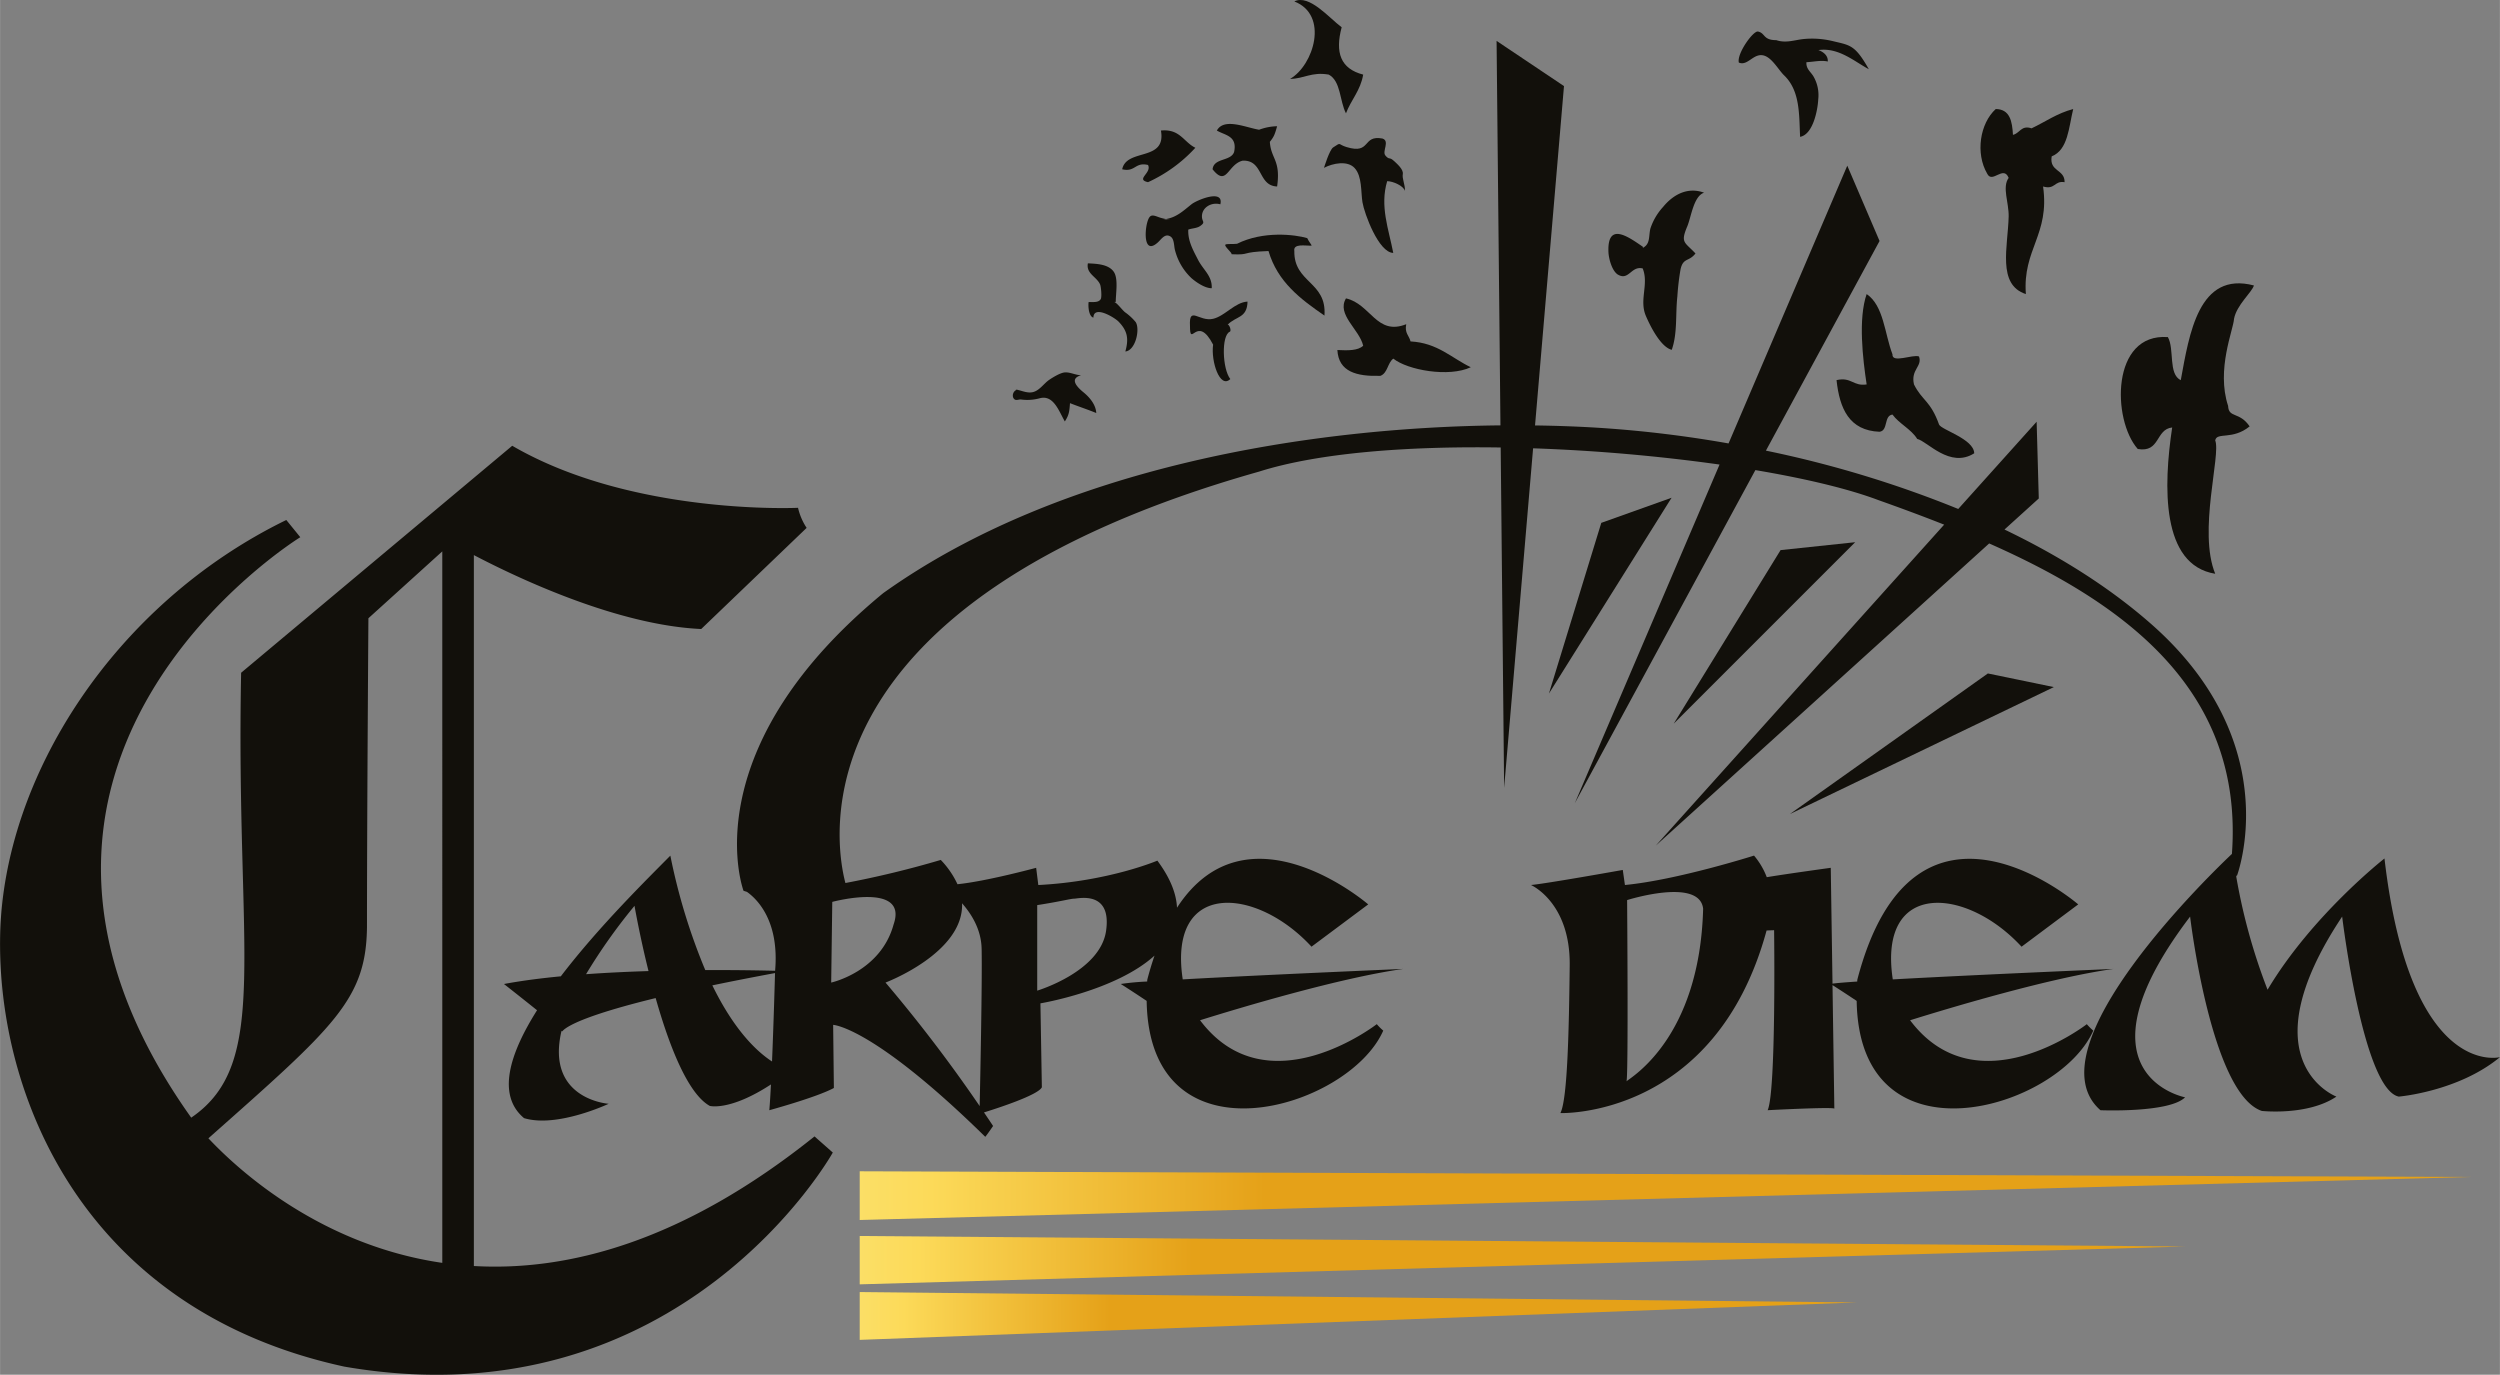 <svg xmlns="http://www.w3.org/2000/svg" xmlns:xlink="http://www.w3.org/1999/xlink" width="25.388cm" height="13.961cm" viewBox="0 0 719.649 395.759">
  <rect x="0" y="0" width="719.649" height="395.759" fill="#808080" stroke="none"/>
  <defs>
    <linearGradient id="a" data-name="Sfumatura senza nome 5" x1="171.767" y1="344.194" x2="364.137" y2="344.194" gradientUnits="userSpaceOnUse">
      <stop offset="0" stop-color="#f8f098"/>
      <stop offset="0.5" stop-color="#fcda59"/>
      <stop offset="1" stop-color="#e5a118"/>
    </linearGradient>
    <linearGradient id="b" x1="185.238" y1="362.769" x2="343.378" y2="362.769" xlink:href="#a"/>
    <linearGradient id="c" x1="200.661" y1="378.83" x2="319.609" y2="378.83" xlink:href="#a"/>
  </defs>
  <g>
    <g>
      <polygon points="247.47 337.183 247.47 351.204 711.597 338.809 247.47 337.183" fill="url(#a)"/>
      <polygon points="247.47 369.729 629.012 358.834 247.47 355.81 247.47 369.729" fill="url(#b)"/>
      <polygon points="247.47 385.714 534.453 374.938 247.47 371.947 247.47 385.714" fill="url(#c)"/>
    </g>
    <g>
      <path d="M435.992,99.219c4.076-.052,6.167-2.091,11.148-1.239,3.507,1.861,3.118,7.618,4.956,11.149,1.471-3.9,4.182-6.554,4.955-11.149-6.511-1.677-8.144-6.33-6.194-13.627-3.582-2.647-9.337-9.612-13.627-7.432,10.047,3.911,5.555,18.425-1.238,22.3" transform="translate(-64.644 -76.504)" fill="#12100b"/>
      <path d="M642.867,127.71c-1.955,2.7.1,7.137,0,11.149-.215,8.652-3.37,19.611,4.955,22.3-.972-12.945,6.911-17.038,4.955-30.969,3.5,1.023,3.209-1.745,6.194-1.239.065-3.782-4.464-2.97-3.717-7.432,4.729-1.88,4.895-8.319,6.194-13.627-4.64,1.21-8.015,3.685-11.992,5.557-2.976-1.014-3.377,1.44-5.351,1.876-.22-3.91-.869-7.388-4.955-7.433-4.561,4.145-5.883,12.73-2.477,18.582,1.466,3.05,4.678-2.537,6.194,1.238" transform="translate(-64.644 -76.504)" fill="#12100b"/>
      <path d="M422.365,122.755c6.013-.231,4.33,7.232,9.91,7.433,1.084-7.664-1.781-7.9-2.091-12.852,1.162-1.471,1.394-2.013,2.091-4.491a15.67,15.67,0,0,0-5.188,1.007c-3.793-.619-10.1-3.544-12.155.232,2.318,1.4,5.968,1.465,4.955,6.194-.982,2.734-5.822,1.61-6.193,4.955,4.133,5.2,4.289-1.426,8.671-2.478" transform="translate(-64.644 -76.504)" fill="#12100b"/>
      <path d="M395.112,123.994c1.184,2.307-3.71,4.14,0,4.955a42.269,42.269,0,0,0,13.627-9.91c-3.356-1.6-4.4-5.506-9.911-4.955,1.613,9.045-9.87,4.995-11.149,11.149,3.79.9,3.644-2.138,7.433-1.239" transform="translate(-64.644 -76.504)" fill="#12100b"/>
      <path d="M445.9,167.351c.722-9.807-8.814-9.355-8.672-18.581-.373-2.253,3.174-1.471,4.955-1.549.078-.232-.774-1.106-1.238-2.168-3.546-1.039-12.679-2.138-20.209,1.627-1.2.15-3-.031-3.328.231-.524.413,1.865,2.26,1.78,2.788,5.719.245,2.168-.62,10.608-.929,2.623,8.937,9.264,13.859,16.1,18.581" transform="translate(-64.644 -76.504)" fill="#12100b"/>
      <path d="M689.94,199.559c-2.531,16.867-3.226,39.593,12.388,42.118-4.994-12.242,1.7-34.221,0-38.4.464-2.478,4.955,0,9.91-4.026-2.942-4.336-6.045-2.317-6.194-5.885-3.476-10.533,1.548-21.988,1.7-25.085.774-4.026,5.11-7.587,5.73-9.6-15.962-4.2-18.608,13.983-21.06,27.253-3.663-1.7-1.766-8.969-3.716-12.388-16.364-1.216-16.094,23.773-8.671,32.208,6.508,1.14,5.071-5.664,9.91-6.194" transform="translate(-64.644 -76.504)" fill="#12100b"/>
      <path d="M601.987,161.157c-2.461,7.12-1.122,18.618,0,26.015-3.91.6-4.374-2.233-8.671-1.239.884,8.2,3.645,14.523,12.387,14.865,2.551-.339,1.166-4.616,3.717-4.955,1.909,2.634,5.4,4.2,7.123,7.02,2.89.619,9.378,8.581,16.413,4.129-.1-4.129-9.393-6.711-10.117-8.259-2.477-6.916-4.892-6.875-7.225-11.561-1.006-4.284,2.477-5.162,1.445-8.053-1.8-.677-7.847,2.068-7.639-.619-2.278-5.979-2.509-14.008-7.433-17.343" transform="translate(-64.644 -76.504)" fill="#12100b"/>
      <path d="M423.759,163.325c-3.613.18-6.516,4.171-9.911,4.955-4.026.929-6.968-3.871-6.658,2.013,0,6.659,2.013-3.561,6.658,5.42-.664,4.855,1.963,12.82,4.956,9.91-2.293-2.885-2.633-12.543-.155-13.626.567-.248-.155-2.168-.62-2.013,2.427-2.529,5.612-1.821,5.73-6.659" transform="translate(-64.644 -76.504)" fill="#12100b"/>
      <path d="M530.441,155.583c3.08,1.794,3.772-2.62,7.075-1.8,1.819,4.506-1.061,9.032.907,13.649,1.311,3.075,4.32,9.006,7.455,9.778,1.692-4.773,1.037-10.266,1.62-15.413a73.661,73.661,0,0,1,.912-7.759c.778-3.452,2.387-2.1,4.3-4.568-3.132-3.339-4.381-3.019-2.361-7.8,1.122-2.66,1.814-8.732,4.844-9.694-4.661-1.707-8.809.441-11.811,4.1a17.142,17.142,0,0,0-3.647,6.208c-.551,2.173.046,4.443-2.168,5.567v-.309c-4.134-2.82-10.281-7.358-9.91,1.532.079,1.912,1.03,5.5,2.78,6.52" transform="translate(-64.644 -76.504)" fill="#12100b"/>
      <path d="M573.117,92.785c2.008,1.027,3.668,4.025,5.109,5.413,4.661,4.488,4.285,11.347,4.607,17.7,3.753-.711,5.069-7.773,5.218-10.8a10.729,10.729,0,0,0-1.163-6.209c-.862-1.736-2.36-2.351-2.243-4.475,2.2-.113,4.2-.64,6.148-.2.141-1.783-1.4-2.836-2.7-3.289,5.845-.844,10.456,3.35,14.517,5.5-4.026-7.123-5.395-6.869-10.53-8.122a25.136,25.136,0,0,0-8.36-.548c-2.651.292-4.959,1.236-7.744.308-3.871,0-3.1-2.013-5.265-2.478-1.371-.293-6.142,6.348-5.52,8.927,2.758,1.209,4.475-3.5,7.929-1.734" transform="translate(-64.644 -76.504)" fill="#12100b"/>
      <path d="M452.29,118.852c-2.725-.833-1.378-1.536-3.877.086-1.075.7-2.641,5.883-2.641,5.883,2.57-1.346,6.772-2.166,8.817.062,2.188,2.38,1.774,6.887,2.255,9.848.518,3.186,4.665,14.522,8.865,14.578-1.342-6.946-3.9-13.453-1.748-20.656,1.646.014,4.717,1.327,5.116,2.826.064-1.9-.865-3.483-.62-4.877.232-1.317-1.63-2.931-2.7-3.9-1.205-1.082-1.181-.068-2.33-1.448-.982-1.182,1.394-4.181-.851-4.877-5.884-1.084-3.175,4.646-10.283,2.47" transform="translate(-64.644 -76.504)" fill="#12100b"/>
      <path d="M356.917,188.618c.146.018.292.049.44.077a1.856,1.856,0,0,1,.179-.077Z" transform="translate(-64.644 -76.504)" fill="#12100b"/>
      <path d="M358.568,191.508a13.429,13.429,0,0,0,5.414-.367c3.946-1.017,5.464,3.718,7.181,6.685,1.235-1.889,1.319-2.937,1.486-5.265,2.478.98,5.112,1.833,7.562,2.845-.123-2.369-1.84-4.461-3.676-5.963-1.64-1.34-4.3-3.893-.686-4.909-1.691-.07-3.125-.913-4.64-.825-1.321.078-3.523,1.438-4.589,2.174-1.412.975-2.628,2.835-4.335,3.411s-3.344-.293-4.928-.6a1.773,1.773,0,0,0-1.019,2.36c.61,1.038,1.354.375,2.23.453" transform="translate(-64.644 -76.504)" fill="#12100b"/>
      <path d="M381.328,158.429c.253.6.544,3.558.167,4.186-.663,1.111-2.366.783-3.488.846-.161,1.286.026,4.1,1.379,4.486.08-3.716,6.113-.01,7.211,1.11,2.713,2.77,2.964,5.095,1.986,8.634,2.927-.271,4.3-6.425,2.974-8.468a15.761,15.761,0,0,0-3.1-2.856c-.938-.812-2.115-2.494-3.046-2.937h.412c0-2.449.789-6.693-.568-8.676-1.539-2.25-5.094-2.32-7.453-2.442-.592,2.994,2.584,3.85,3.528,6.117" transform="translate(-64.644 -76.504)" fill="#12100b"/>
      <path d="M415.93,135.325c1.1-4.518-6.768-1.23-8.28-.031-2.389,1.9-4.274,3.746-7.361,4.269a12.051,12.051,0,0,0,1.843.124h-2.683c.3-.025.565-.078.84-.124a12.536,12.536,0,0,1-2.492-.69c-1.554-.561-2.27-.606-2.9,1.629-.813,2.909-.921,9.387,3.052,5.781.988-.895,2.035-2.684,3.618-1.7,1.177.735.976,2.88,1.333,4.025a16.683,16.683,0,0,0,4.764,8.011c1.415,1.214,3.905,2.9,5.791,2.854.153-3.56-2.421-5.214-3.944-8.176-1.417-2.755-2.959-5.46-2.809-8.692,1.1-.415,2.474-.351,3.473-1.069,1.508-1.083.554-1.136.466-2.517-.172-2.664,2.615-4.439,5.286-3.7" transform="translate(-64.644 -76.504)" fill="#12100b"/>
      <path d="M452.1,162.4c-2.788,4.662,3.848,8.9,4.955,13.627-1.465,1.425-4.379,1.4-7.433,1.238.328,6.278,5.569,7.645,12.388,7.433,2.111-.779,2.039-3.742,3.716-4.955,4.147,3.312,16,5.444,22.3,2.477-5.591-2.668-9.514-7-17.343-7.432-.389-1.676-1.764-2.366-1.239-4.955-8.543,3.414-10.229-5.844-17.342-7.433" transform="translate(-64.644 -76.504)" fill="#12100b"/>
      <path d="M665.372,371.333s-31.583,24.54-50.878-1.122c11.85-3.7,40.265-12.212,58.516-14.775,0,0-39.511,1.674-63.5,3.01-4.325-28.625,21.126-26.714,37.069-9.411l16.311-12.181s-47.28-40.879-63.59,21.679c-.014.181-.019.352-.031.53-3.5.237-6.022.445-7.113.61l-.5-33.349s-12.412,1.7-18.422,2.7a21.26,21.26,0,0,0-3.669-6.215s-22.092,7.019-37.164,8.465l-.619-4.335s-21.887,3.923-26.428,4.336c0,0,11.355,4.956,11.149,23.124s-.618,38.608-2.683,42.531c0,0,44.593,1.619,59.361-52.565l2.164-.084s.619,46.454-1.859,51.821c0,0,19.614-1.032,19.2-.412l-.53-35.6c1.1.7,3.9,2.5,6.958,4.55.742,48.261,58.181,31.178,68.106,8.548a15.723,15.723,0,0,1-1.858-1.858M532.865,387.772c-.014.053-.027.086-.042.081s0-.039.042-.081c.557-2.184.165-52.158.165-52.158s20.852-6.606,21.884,2.478c-.992,37.459-21,48.66-22.049,49.68" transform="translate(-64.644 -76.504)" fill="#12100b"/>
      <path d="M751.052,323.641S730.2,339.952,717.4,361.423a169.242,169.242,0,0,1-9.108-33.107l.231.489S723.18,290.764,684,256.233c-12.035-10.608-26.5-19.689-42.332-27.293L651.538,220l-.619-22.091-22.565,25.114a316.791,316.791,0,0,0-55.367-16.792L605.7,145.878l-9.29-21.678-34.178,79.959a338.279,338.279,0,0,0-36.485-4.445c-5.979-.393-12.432-.644-19.225-.738l8.335-97.692L495.453,88.277l1.114,110.679c-54.008.548-126.365,11.617-177.692,48.3-52.066,42.879-41.724,80.991-40.345,85.277l-.07-.01.08.04c.078.245.127.376.127.376l.977.31c2.774,1.949,9.391,8.181,8.113,22.72-3.9-.1-11.177-.241-20.1-.2a173.165,173.165,0,0,1-10.054-32.95c-6.215,6.313-20.437,20.213-31.529,34.742-5.833.56-11.4,1.283-16.37,2.214,0,0,5.008,3.927,9.523,7.554-7.94,12.576-11.632,24.452-3.742,31.055,9.5,2.89,24.363-4.129,24.363-4.129s-18.225-1.23-13.575-21c.756.912-2.27-2.26,27.1-9.432,3.788,13.363,9.156,27.475,15.585,31.047,0,0,5.78,1.555,17.606-6.184-.154,3-.311,5.6-.47,7.422,0,0,13.627-3.716,18.582-6.4l-.207-18.169s11.356.412,43.771,32.208c0,.206,2.27-3.1,2.27-3.1s-.947-1.448-2.621-3.907c3.949-1.227,15.633-5.015,16.66-7.242l-.412-24.156s21.674-3.6,32.843-13.743c-.737,2.159-1.435,4.454-2.081,6.929-.013.181-.018.351-.03.531a72,72,0,0,0-7.609.708s3.526,2.23,7.46,4.87c.743,48.262,58.181,31.18,68.106,8.55a15.723,15.723,0,0,1-1.858-1.858s-31.583,24.54-50.878-1.123c11.85-3.7,40.266-12.213,58.516-14.775,0,0-39.511,1.674-63.5,3.011-4.324-28.627,21.126-26.716,37.069-9.411L458.5,336.855s-34.865-30.143-55.045.955c-.189-3.984-1.879-8.481-5.655-13.55,0,0-14.04,5.989-34.273,7.02l-.619-4.955s-14.287,3.885-22.649,4.723a25.435,25.435,0,0,0-4.811-6.993,279.81,279.81,0,0,1-27.45,6.646c-3.071-11.678-14.926-80.549,119.119-118.444,17.016-5.39,42.583-7.345,69.519-6.932l.988,97.981,8.341-97.746a517.223,517.223,0,0,1,53.676,4.675l-41.68,97.51,51.993-95.912c14.434,2.433,26.809,5.394,35.392,8.631,6.33,2.25,12.682,4.594,18.953,7.075l-83.008,92.388,95.965-86.98c40.011,17.695,73.28,42.861,69.882,89.376-4.872,4.592-58.344,55.847-37.841,73.786,0,0,19.821.824,24.363-3.717,0,0-33.241-6.4,1.445-52.029,0,0,5.988,51,20.646,55.952,0,0,13.213,1.445,21.472-4.129,0,0-26.22-9.91,1.652-51.823,0,0,5.989,49.758,16.311,51.823,0,0,17.137-1.446,29.111-11.356,0,0-25.808,6.609-33.241-57.189M363.214,337.063c6.968-1.084,9.6-1.858,10.684-1.858s10.839-2.478,9.136,9.291-19.82,17.188-19.82,17.188ZM233.336,356.952a162.016,162.016,0,0,1,13.95-19.683s1.441,8.373,4.029,18.781c-5.891.184-12,.469-17.979.9m36.35,3.215c5.329-1.111,11.313-2.289,18.049-3.539-.075,2.711-.422,14.86-.863,25.452-4.389-2.86-10.859-8.969-17.186-21.913m77.526-10.512c.178,9.831-.394,37.259-.568,45.259a426.892,426.892,0,0,0-27.1-35.554s22.6-8.528,22.035-22.821c2.833,3.218,5.534,7.679,5.63,13.116m-25.342-7.018c-3.717,13.627-17.963,16.724-17.963,16.724l.31-23.227s21.988-5.884,17.653,6.5" transform="translate(-64.644 -76.504)" fill="#12100b"/>
      <path d="M201.038,440.958V236.3c12.534,6.565,41.231,20.185,65.449,21.281l30.349-29.113a17.532,17.532,0,0,1-2.477-5.78s-47.693,2.271-82.276-17.859L134.041,270.17c-1.612,80.365,8.691,112.354-14.369,128.08-73.148-102.815,31.4-167.1,31.4-167.1l-4.026-4.956C97.5,250.35,65.6,300.21,64.669,345.735s23.537,107.773,99.1,124.187c96.934,16.723,140.6-61.629,140.6-61.629l-5.265-4.645c-37.742,30.236-70.891,38.875-98.069,37.31m-76.414-36.765c36.237-32.125,45.454-39.885,45.651-60.935,0-30.97.412-88.778.412-88.778l21.268-19.251V440.051c-34.65-5.038-58.217-26.166-67.331-35.858" transform="translate(-64.644 -76.504)" fill="#12100b"/>
      <polygon points="460.952 150.515 445.881 199.653 481.186 143.289 460.952 150.515" fill="#12100b"/>
      <polygon points="481.805 208.324 534.039 156.089 512.567 158.36 481.805 208.324" fill="#12100b"/>
      <polygon points="572.235 193.872 515.252 234.339 591.229 197.795 572.235 193.872" fill="#12100b"/>
    </g>
  </g>
</svg>
